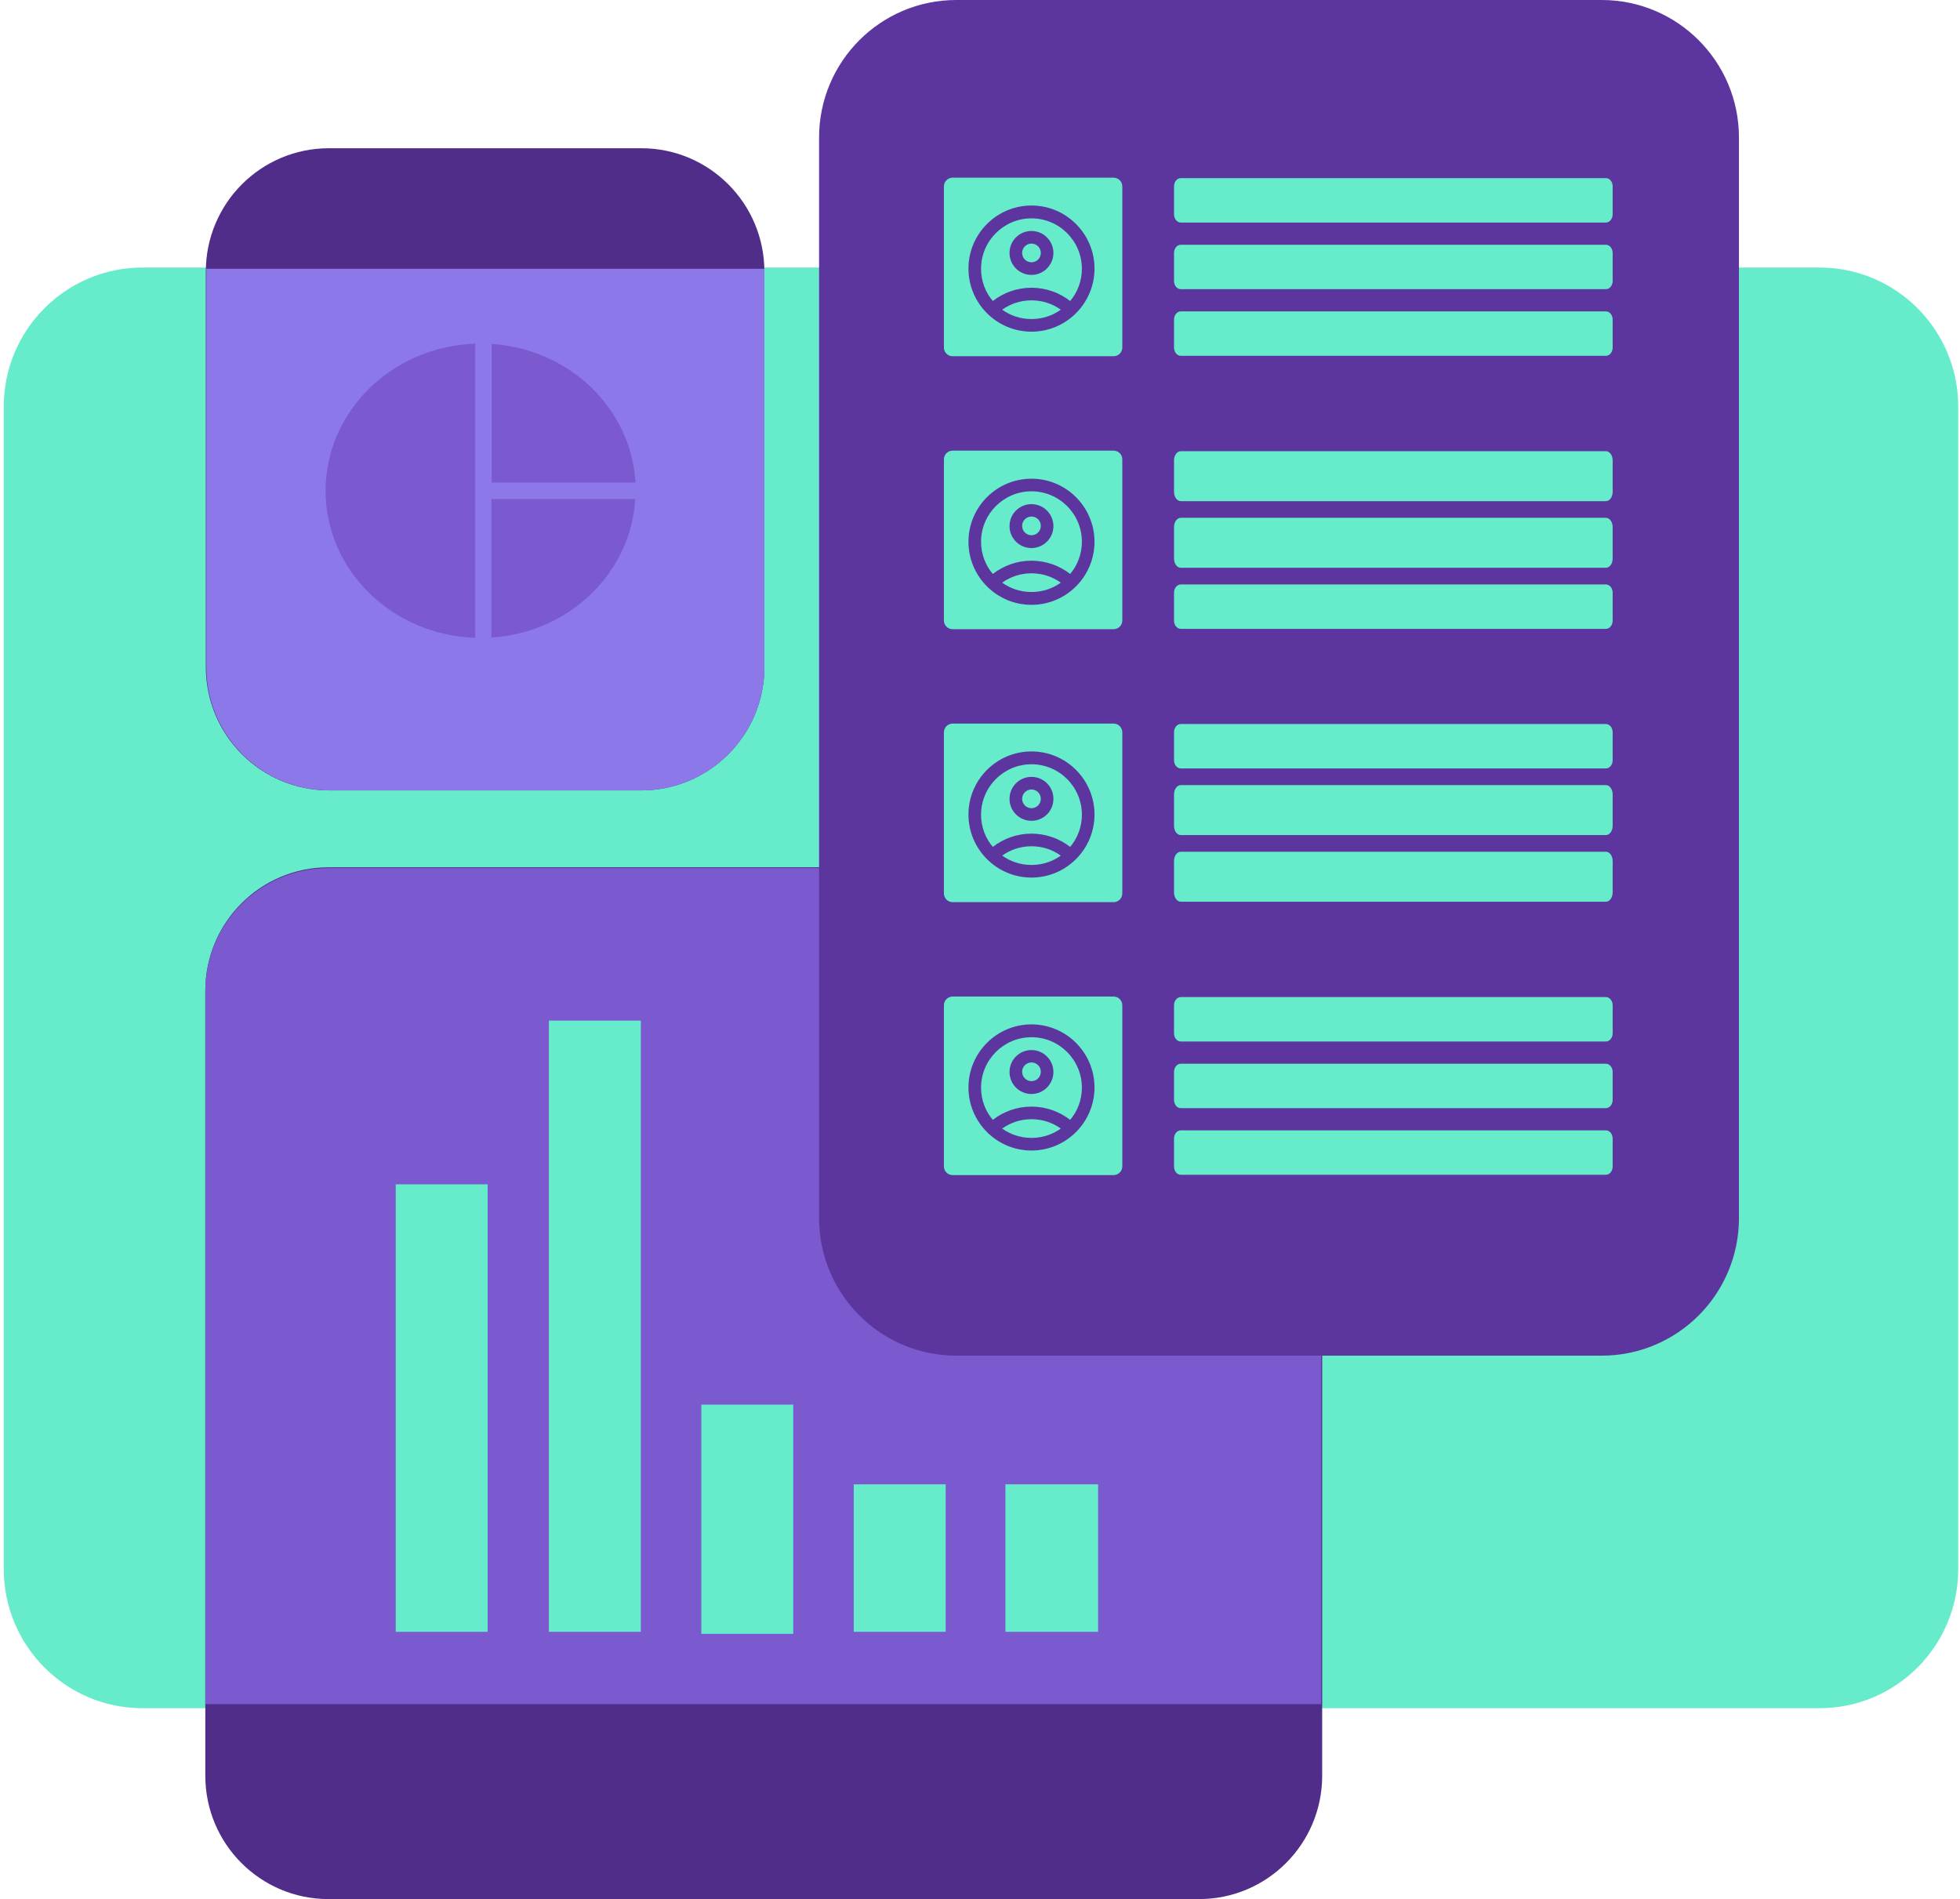 <?xml version="1.0" encoding="UTF-8"?> <svg xmlns="http://www.w3.org/2000/svg" width="353" height="342" viewBox="0 0 353 342" fill="none"><g clip-path="url(#clip0_5917_2798)"><path d="M327.689 48.179H25.669C11.867 48.179 0.679 59.394 0.679 73.228V282.578C0.679 296.412 11.867 307.627 25.669 307.627H327.689C341.49 307.627 352.679 296.412 352.679 282.578V73.228C352.679 59.394 341.49 48.179 327.689 48.179Z" fill="#66ECCB"></path><path d="M115.504 26.695H59.232C46.992 26.695 37.069 36.641 37.069 48.91V120.125C37.069 132.394 46.992 142.34 59.232 142.34H115.504C127.744 142.34 137.667 132.394 137.667 120.125V48.91C137.667 36.641 127.744 26.695 115.504 26.695Z" fill="#4F2D88"></path><path fill-rule="evenodd" clip-rule="evenodd" d="M137.666 48.407V120.126C137.666 132.422 127.725 142.341 115.504 142.341H59.323C47.056 142.341 37.16 132.376 37.16 120.126V48.407H137.712H137.666Z" fill="#8C78E8"></path><path d="M215.964 156.19H59.14C46.9 156.19 36.977 166.136 36.977 178.405V319.785C36.977 332.054 46.9 342 59.14 342H215.964C228.204 342 238.127 332.054 238.127 319.785V178.405C238.127 166.136 228.204 156.19 215.964 156.19Z" fill="#4F2D88"></path><path fill-rule="evenodd" clip-rule="evenodd" d="M237.945 306.895H36.977V178.543C36.977 166.247 46.919 156.328 59.14 156.328H215.782C228.049 156.328 237.945 166.292 237.945 178.543V306.895Z" fill="#7B5ACF"></path><path d="M288.472 0H172.233C158.582 0 147.517 11.092 147.517 24.775V219.361C147.517 233.044 158.582 244.136 172.233 244.136H288.472C302.122 244.136 313.188 233.044 313.188 219.361V24.775C313.188 11.092 302.122 0 288.472 0Z" fill="#5C359F"></path><path d="M185.772 96.391C186.701 96.391 187.454 95.637 187.454 94.707C187.454 93.776 186.701 93.022 185.772 93.022C184.842 93.022 184.089 93.776 184.089 94.707C184.089 95.637 184.842 96.391 185.772 96.391Z" fill="#66ECCB"></path><path d="M180.488 104.929C181.975 105.987 183.776 106.613 185.772 106.613C187.767 106.613 189.568 105.987 191.055 104.929C189.568 103.872 187.767 103.245 185.772 103.245C183.776 103.245 181.975 103.872 180.488 104.929Z" fill="#66ECCB"></path><path d="M200.565 81.155H171.565C170.704 81.155 170 81.86 170 82.722V111.744C170 112.606 170.704 113.311 171.565 113.311H200.565C201.426 113.311 202.13 112.606 202.13 111.744V82.722C202.13 81.86 201.426 81.155 200.565 81.155ZM185.771 108.924C179.51 108.924 174.422 103.832 174.422 97.566C174.422 91.299 179.51 86.208 185.771 86.208C192.033 86.208 197.121 91.299 197.121 97.566C197.121 103.832 192.033 108.924 185.771 108.924Z" fill="#66ECCB"></path><path d="M185.771 88.479C180.761 88.479 176.691 92.552 176.691 97.566C176.691 99.759 177.474 101.795 178.805 103.362C180.722 101.874 183.149 100.973 185.771 100.973C188.393 100.973 190.819 101.874 192.737 103.362C194.067 101.795 194.85 99.759 194.85 97.566C194.85 92.552 190.78 88.479 185.771 88.479ZM185.771 98.701C183.579 98.701 181.818 96.939 181.818 94.746C181.818 92.552 183.579 90.79 185.771 90.79C187.962 90.79 189.723 92.591 189.723 94.746C189.723 96.9 187.962 98.701 185.771 98.701Z" fill="#66ECCB"></path><path d="M289.227 81.252H212.662C211.99 81.252 211.444 81.999 211.444 82.919V88.586C211.444 89.506 211.99 90.252 212.662 90.252H289.227C289.899 90.252 290.444 89.506 290.444 88.586V82.919C290.444 81.999 289.899 81.252 289.227 81.252Z" fill="#66ECCB"></path><path d="M289.227 93.252H212.662C211.99 93.252 211.444 93.999 211.444 94.919V100.586C211.444 101.506 211.99 102.252 212.662 102.252H289.227C289.899 102.252 290.444 101.506 290.444 100.586V94.919C290.444 93.999 289.899 93.252 289.227 93.252Z" fill="#66ECCB"></path><path d="M289.227 105.252H212.662C211.99 105.252 211.444 105.916 211.444 106.734V111.771C211.444 112.589 211.99 113.252 212.662 113.252H289.227C289.899 113.252 290.444 112.589 290.444 111.771V106.734C290.444 105.916 289.899 105.252 289.227 105.252Z" fill="#66ECCB"></path><path d="M185.772 47.236C186.701 47.236 187.454 46.481 187.454 45.551C187.454 44.621 186.701 43.867 185.772 43.867C184.842 43.867 184.089 44.621 184.089 45.551C184.089 46.481 184.842 47.236 185.772 47.236Z" fill="#66ECCB"></path><path d="M180.488 55.773C181.975 56.831 183.776 57.458 185.772 57.458C187.767 57.458 189.568 56.831 191.055 55.773C189.568 54.716 187.767 54.089 185.772 54.089C183.776 54.089 181.975 54.716 180.488 55.773Z" fill="#66ECCB"></path><path d="M200.565 32H171.565C170.704 32 170 32.705 170 33.567V62.589C170 63.45 170.704 64.155 171.565 64.155H200.565C201.426 64.155 202.13 63.45 202.13 62.589V33.567C202.13 32.705 201.426 32 200.565 32ZM185.771 59.73C179.51 59.73 174.422 54.638 174.422 48.371C174.422 42.105 179.51 37.013 185.771 37.013C192.033 37.013 197.121 42.105 197.121 48.371C197.121 54.638 192.033 59.73 185.771 59.73Z" fill="#66ECCB"></path><path d="M185.771 39.324C180.761 39.324 176.691 43.397 176.691 48.41C176.691 50.604 177.474 52.64 178.805 54.207C180.722 52.718 183.149 51.818 185.771 51.818C188.393 51.818 190.819 52.718 192.737 54.207C194.067 52.64 194.85 50.604 194.85 48.41C194.85 43.397 190.78 39.324 185.771 39.324ZM185.771 49.507C183.579 49.507 181.818 47.744 181.818 45.551C181.818 43.358 183.579 41.595 185.771 41.595C187.962 41.595 189.723 43.397 189.723 45.551C189.723 47.705 187.962 49.507 185.771 49.507Z" fill="#66ECCB"></path><path d="M289.227 32.078H212.662C211.99 32.078 211.444 32.741 211.444 33.559V38.596C211.444 39.414 211.99 40.078 212.662 40.078H289.227C289.899 40.078 290.444 39.414 290.444 38.596V33.559C290.444 32.741 289.899 32.078 289.227 32.078Z" fill="#66ECCB"></path><path d="M289.227 44.078H212.662C211.99 44.078 211.444 44.741 211.444 45.559V50.596C211.444 51.414 211.99 52.078 212.662 52.078H289.227C289.899 52.078 290.444 51.414 290.444 50.596V45.559C290.444 44.741 289.899 44.078 289.227 44.078Z" fill="#66ECCB"></path><path d="M289.227 56.078H212.662C211.99 56.078 211.444 56.741 211.444 57.559V62.596C211.444 63.414 211.99 64.078 212.662 64.078H289.227C289.899 64.078 290.444 63.414 290.444 62.596V57.559C290.444 56.741 289.899 56.078 289.227 56.078Z" fill="#66ECCB"></path><path d="M185.772 145.546C186.701 145.546 187.454 144.792 187.454 143.861C187.454 142.931 186.701 142.177 185.772 142.177C184.842 142.177 184.089 142.931 184.089 143.861C184.089 144.792 184.842 145.546 185.772 145.546Z" fill="#66ECCB"></path><path d="M180.488 154.084C181.975 155.142 183.776 155.768 185.772 155.768C187.767 155.768 189.568 155.142 191.055 154.084C189.568 153.027 187.767 152.4 185.772 152.4C183.776 152.4 181.975 153.027 180.488 154.084Z" fill="#66ECCB"></path><path d="M200.565 130.311H171.565C170.704 130.311 170 131.016 170 131.877V160.899C170 161.761 170.704 162.466 171.565 162.466H200.565C201.426 162.466 202.13 161.761 202.13 160.899V131.877C202.13 131.016 201.426 130.311 200.565 130.311ZM185.771 158.04C179.51 158.04 174.422 152.949 174.422 146.682C174.422 140.415 179.51 135.324 185.771 135.324C192.033 135.324 197.121 140.415 197.121 146.682C197.121 152.949 192.033 158.04 185.771 158.04Z" fill="#66ECCB"></path><path d="M185.771 137.634C180.761 137.634 176.691 141.708 176.691 146.721C176.691 148.914 177.474 150.951 178.805 152.517C180.722 151.029 183.149 150.128 185.771 150.128C188.393 150.128 190.819 151.029 192.737 152.517C194.067 150.951 194.85 148.914 194.85 146.721C194.85 141.708 190.78 137.634 185.771 137.634ZM185.771 147.817C183.579 147.817 181.818 146.055 181.818 143.862C181.818 141.668 183.579 139.906 185.771 139.906C187.962 139.906 189.723 141.668 189.723 143.862C189.723 146.055 187.962 147.817 185.771 147.817Z" fill="#66ECCB"></path><path d="M289.227 130.388H212.662C211.99 130.388 211.444 131.051 211.444 131.87V136.907C211.444 137.725 211.99 138.388 212.662 138.388H289.227C289.899 138.388 290.444 137.725 290.444 136.907V131.87C290.444 131.051 289.899 130.388 289.227 130.388Z" fill="#66ECCB"></path><path d="M289.227 141.388H212.662C211.99 141.388 211.444 142.134 211.444 143.055V148.722C211.444 149.642 211.99 150.388 212.662 150.388H289.227C289.899 150.388 290.444 149.642 290.444 148.722V143.055C290.444 142.134 289.899 141.388 289.227 141.388Z" fill="#66ECCB"></path><path d="M289.227 153.388H212.662C211.99 153.388 211.444 154.134 211.444 155.055V160.722C211.444 161.642 211.99 162.388 212.662 162.388H289.227C289.899 162.388 290.444 161.642 290.444 160.722V155.055C290.444 154.134 289.899 153.388 289.227 153.388Z" fill="#66ECCB"></path><path d="M180.488 203.239C181.975 204.297 183.776 204.923 185.772 204.923C187.767 204.923 189.568 204.297 191.055 203.239C189.568 202.182 187.767 201.555 185.772 201.555C183.776 201.555 181.975 202.182 180.488 203.239Z" fill="#66ECCB"></path><path d="M185.771 186.79C180.761 186.79 176.691 190.863 176.691 195.876C176.691 198.069 177.474 200.106 178.805 201.673C180.722 200.184 183.149 199.284 185.771 199.284C188.393 199.284 190.819 200.184 192.737 201.673C194.067 200.106 194.85 198.069 194.85 195.876C194.85 190.863 190.78 186.79 185.771 186.79ZM185.771 197.012C183.579 197.012 181.818 195.249 181.818 193.056C181.818 190.863 183.579 189.1 185.771 189.1C187.962 189.1 189.723 190.902 189.723 193.056C189.723 195.21 187.962 197.012 185.771 197.012Z" fill="#66ECCB"></path><path d="M185.772 194.701C186.701 194.701 187.454 193.947 187.454 193.017C187.454 192.087 186.701 191.333 185.772 191.333C184.842 191.333 184.089 192.087 184.089 193.017C184.089 193.947 184.842 194.701 185.772 194.701Z" fill="#66ECCB"></path><path d="M200.565 179.466H171.565C170.704 179.466 170 180.171 170 181.032V210.055C170 210.916 170.704 211.621 171.565 211.621H200.565C201.426 211.621 202.13 210.916 202.13 210.055V181.032C202.13 180.171 201.426 179.466 200.565 179.466ZM185.771 207.195C179.51 207.195 174.422 202.104 174.422 195.837C174.422 189.571 179.51 184.479 185.771 184.479C192.033 184.479 197.121 189.571 197.121 195.837C197.121 202.104 192.033 207.195 185.771 207.195Z" fill="#66ECCB"></path><path d="M289.227 179.563H212.662C211.99 179.563 211.444 180.226 211.444 181.044V186.082C211.444 186.9 211.99 187.563 212.662 187.563H289.227C289.899 187.563 290.444 186.9 290.444 186.082V181.044C290.444 180.226 289.899 179.563 289.227 179.563Z" fill="#66ECCB"></path><path d="M289.227 191.563H212.662C211.99 191.563 211.444 192.226 211.444 193.044V198.082C211.444 198.9 211.99 199.563 212.662 199.563H289.227C289.899 199.563 290.444 198.9 290.444 198.082V193.044C290.444 192.226 289.899 191.563 289.227 191.563Z" fill="#66ECCB"></path><path d="M289.227 203.563H212.662C211.99 203.563 211.444 204.226 211.444 205.044V210.082C211.444 210.9 211.99 211.563 212.662 211.563H289.227C289.899 211.563 290.444 210.9 290.444 210.082V205.044C290.444 204.226 289.899 203.563 289.227 203.563Z" fill="#66ECCB"></path><path fill-rule="evenodd" clip-rule="evenodd" d="M142.865 252.958V294.234H126.312V252.958H142.865Z" fill="#66ECCB"></path><path fill-rule="evenodd" clip-rule="evenodd" d="M170.317 267.311V293.868H153.764V267.311H170.317Z" fill="#66ECCB"></path><path fill-rule="evenodd" clip-rule="evenodd" d="M197.769 267.311V293.868H181.079V267.311H197.769Z" fill="#66ECCB"></path><path fill-rule="evenodd" clip-rule="evenodd" d="M115.413 183.799V293.868H98.859V183.799H115.413Z" fill="#66ECCB"></path><path fill-rule="evenodd" clip-rule="evenodd" d="M87.824 213.282V293.868H71.27V213.282H87.824Z" fill="#66ECCB"></path><path d="M88.508 114.823C102.508 113.909 113.634 103.213 114.41 89.866H88.508V114.823Z" fill="#7B5ACF"></path><path d="M58.639 88.358C58.639 102.71 70.632 114.366 85.589 114.869V61.892C70.632 62.394 58.639 74.05 58.639 88.403V88.358Z" fill="#7B5ACF"></path><path d="M114.456 86.895C113.68 73.548 102.553 62.852 88.554 61.938V86.895H114.456Z" fill="#7B5ACF"></path></g><defs><clipPath id="clip0_5917_2798"><rect width="352" height="342" fill="white" transform="translate(0.679 0)"></rect></clipPath></defs></svg> 